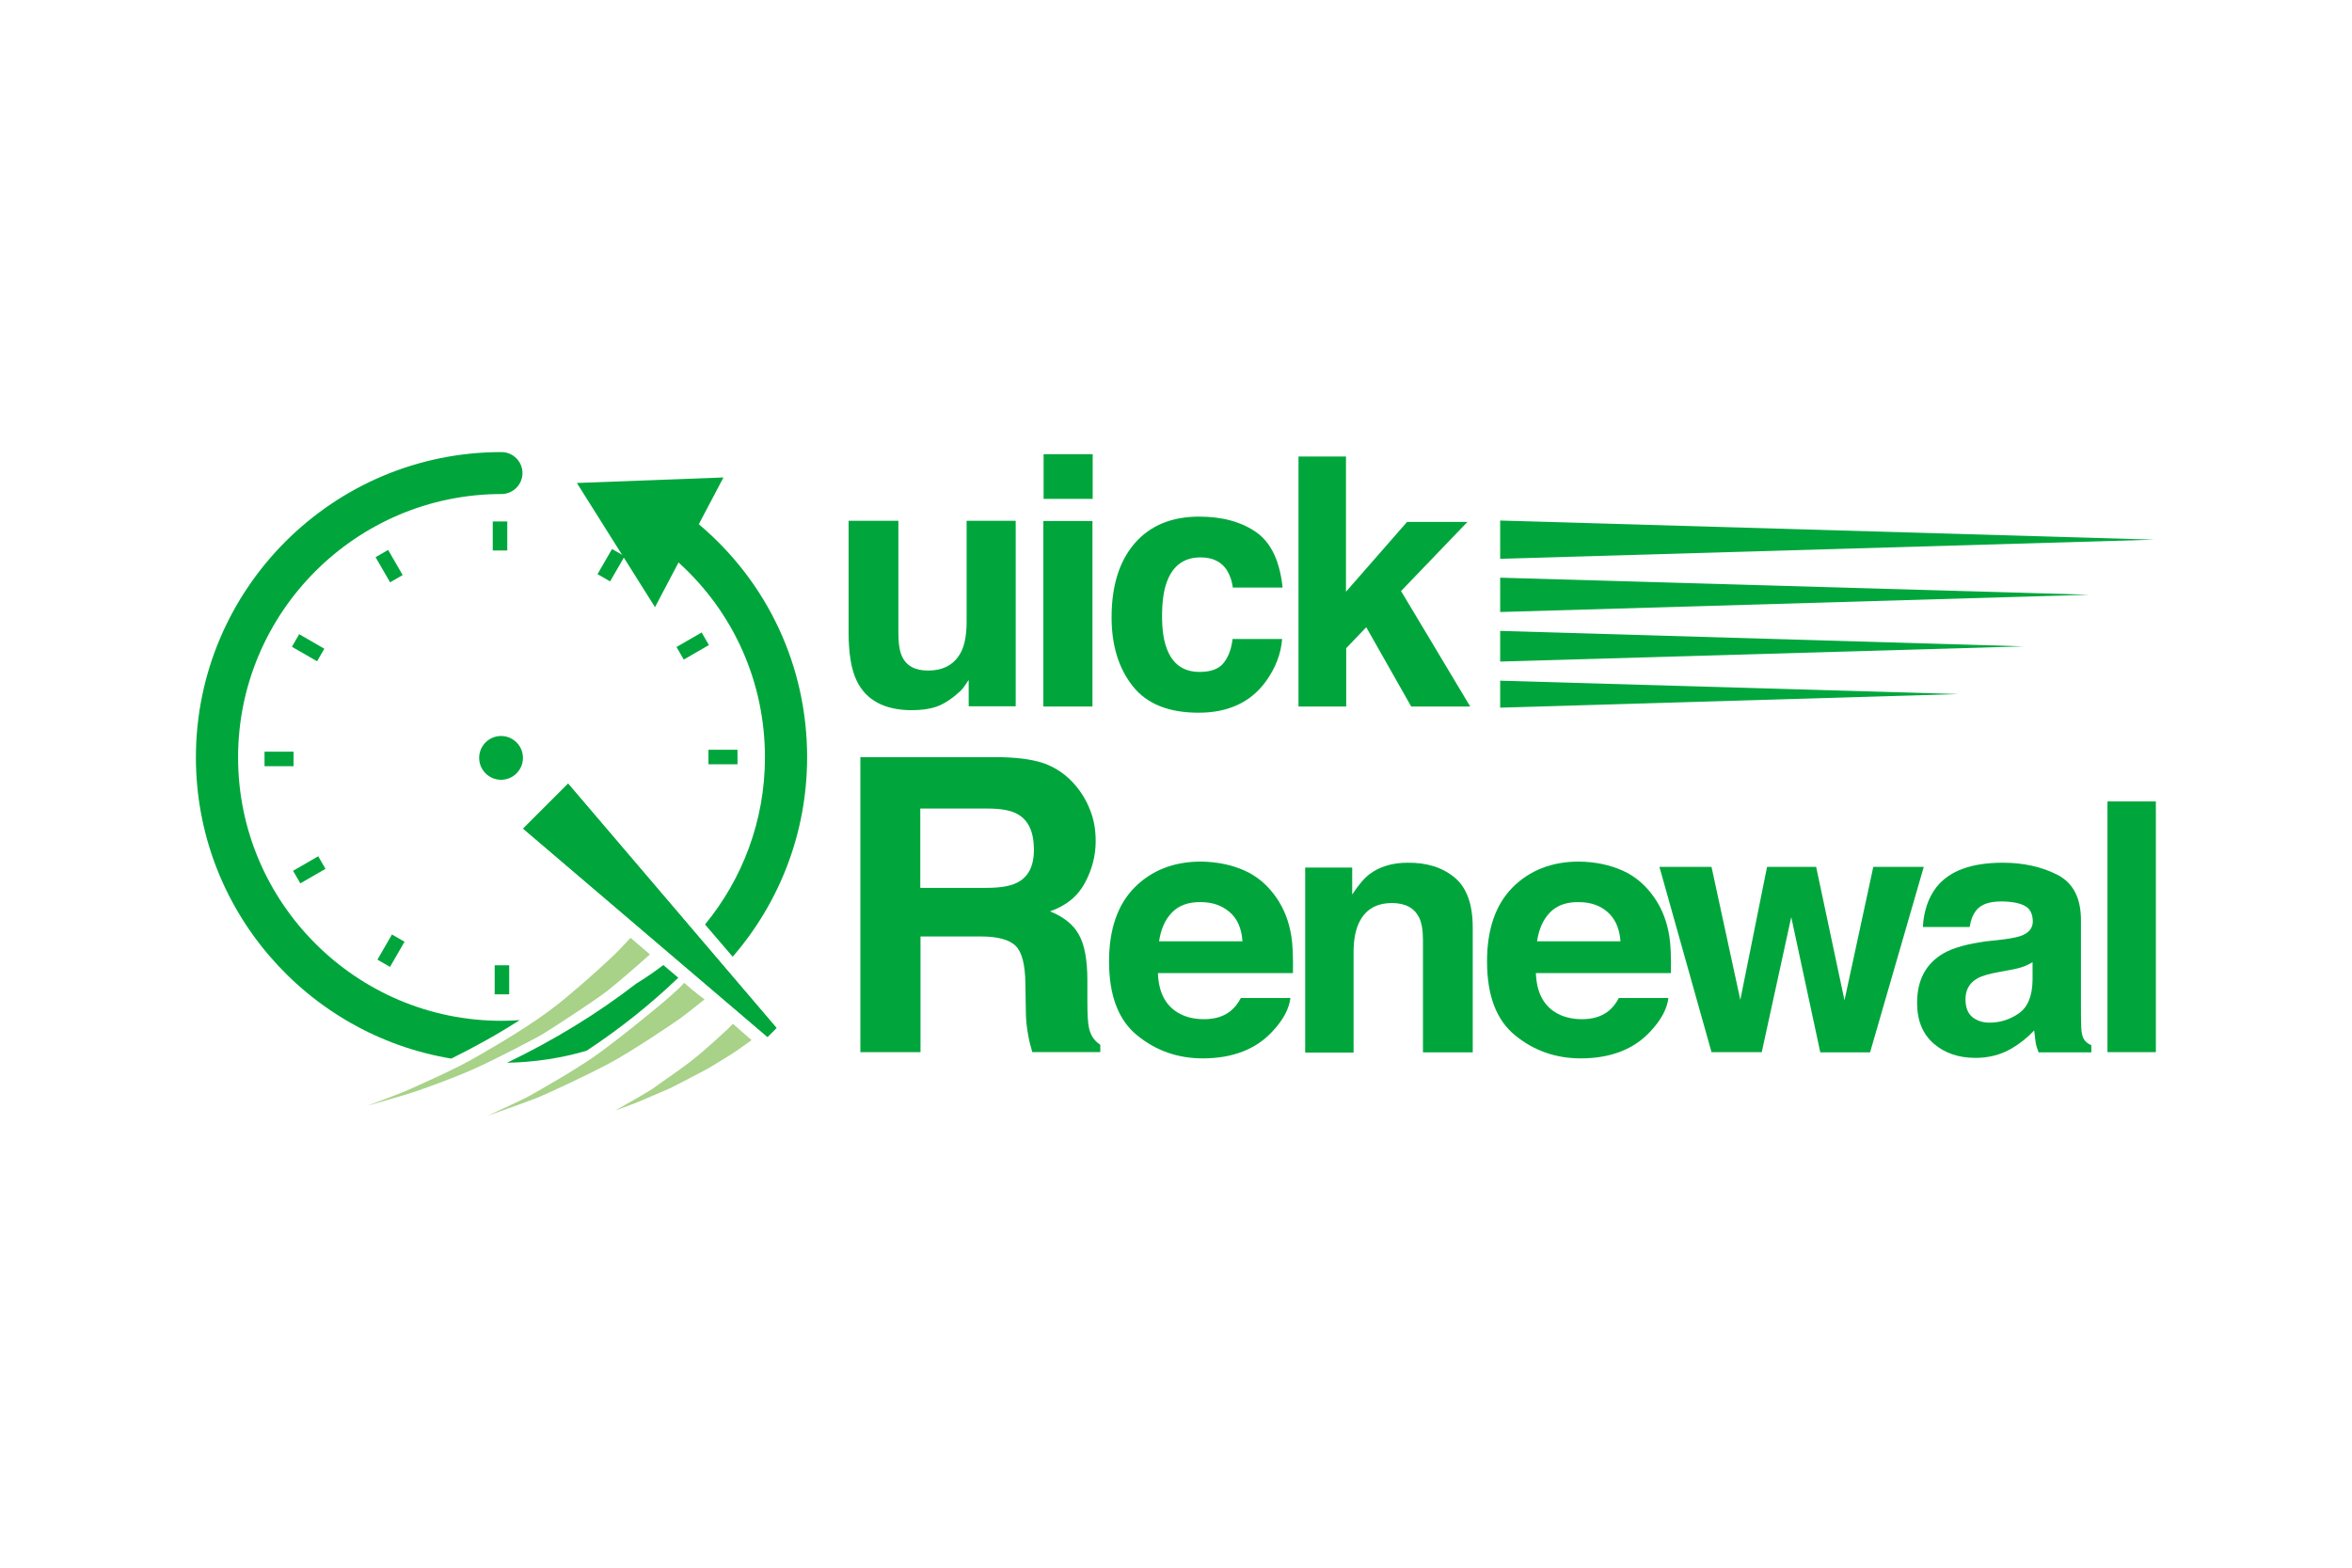<?xml version="1.0" encoding="utf-8"?>
<!-- Generator: Adobe Illustrator 24.3.2, SVG Export Plug-In . SVG Version: 6.00 Build 0)  -->
<svg version="1.1" xmlns="http://www.w3.org/2000/svg" xmlns:xlink="http://www.w3.org/1999/xlink" x="0px" y="0px"
	 viewBox="0 0 1020.5 680.3" style="enable-background:new 0 0 1020.5 680.3;" xml:space="preserve">
<style type="text/css">
	.st0{fill-rule:evenodd;clip-rule:evenodd;fill:none;}
	.st1{fill:#00A63C;}
	.st2{fill:#A7D288;}
</style>
<g id="サイズ">
	<rect class="st0" width="1020.5" height="680.3"/>
	<rect x="85" y="113.4" class="st0" width="850.4" height="453.5"/>
	<rect x="796.5" y="11.3" class="st0" width="212.6" height="212.6"/>
</g>
<g id="ロゴ">
	<g>
		<g>
			<path class="st1" d="M389.8,226.1v48.5c0,4.6,0.5,8,1.6,10.3c1.9,4.1,5.7,6.1,11.2,6.1c7.1,0,12-2.9,14.7-8.7
				c1.4-3.1,2.1-7.3,2.1-12.5v-43.8h21.3v80.5h-20.4v-11.4c-0.2,0.2-0.7,1-1.5,2.2c-0.8,1.2-1.7,2.3-2.8,3.2c-3.3,3-6.5,5-9.5,6.1
				c-3.1,1.1-6.7,1.6-10.8,1.6c-11.9,0-19.9-4.3-24-12.8c-2.3-4.7-3.5-11.7-3.5-20.9v-48.5H389.8z"/>
			<path class="st1" d="M474.1,216.5h-21.3v-19.4h21.3V216.5z M452.7,226.1h21.3v80.5h-21.3V226.1z"/>
			<path class="st1" d="M534.9,254.9c-0.4-3-1.4-5.7-3-8.1c-2.4-3.2-6-4.9-11-4.9c-7.1,0-12,3.5-14.6,10.6
				c-1.4,3.7-2.1,8.7-2.1,14.9c0,5.9,0.7,10.6,2.1,14.2c2.5,6.7,7.3,10,14.2,10c4.9,0,8.4-1.3,10.5-4c2.1-2.7,3.3-6.1,3.8-10.3h21.5
				c-0.5,6.4-2.8,12.4-6.9,18.2c-6.6,9.2-16.4,13.8-29.3,13.8c-13,0-22.5-3.8-28.6-11.5c-6.1-7.7-9.2-17.6-9.2-29.9
				c0-13.8,3.4-24.5,10.1-32.2c6.7-7.7,16.1-11.5,27.9-11.5c10.1,0,18.4,2.3,24.8,6.8c6.4,4.5,10.2,12.5,11.4,24H534.9z"/>
			<path class="st1" d="M563.3,198.1H584v58.7l26.5-30.3h26.2l-28.8,30l30,50.1h-25.6l-19.5-34.4l-8.7,9.1v25.3h-20.7V198.1z"/>
			<path class="st1" d="M454.6,331.9c4.7,2,8.7,5,12,8.9c2.7,3.2,4.9,6.8,6.4,10.8c1.6,3.9,2.4,8.4,2.4,13.5
				c0,6.1-1.5,12.1-4.6,17.9c-3.1,5.9-8.1,10-15.2,12.5c5.9,2.4,10.1,5.7,12.5,10.1c2.5,4.4,3.7,11,3.7,20v8.6
				c0,5.8,0.2,9.8,0.7,11.9c0.7,3.3,2.4,5.7,4.9,7.3v3.2h-29.5c-0.8-2.8-1.4-5.1-1.7-6.9c-0.7-3.6-1.1-7.3-1.1-11l-0.2-11.9
				c-0.1-8.2-1.5-13.6-4.2-16.3c-2.7-2.7-7.8-4.1-15.2-4.1h-26.1v50.2h-26.1v-128h61.2C443.1,328.8,449.9,329.9,454.6,331.9z
				 M399.3,350.9v34.4h28.8c5.7,0,10-0.7,12.9-2.1c5.1-2.4,7.6-7.2,7.6-14.4c0-7.8-2.4-13-7.3-15.6c-2.7-1.5-6.9-2.3-12.4-2.3H399.3
				z"/>
			<path class="st1" d="M540,377.8c5.6,2.5,10.2,6.5,13.9,11.9c3.3,4.8,5.4,10.3,6.4,16.6c0.6,3.7,0.8,9,0.7,16h-58.6
				c0.3,8.1,3.1,13.7,8.4,17c3.2,2,7.1,3,11.6,3c4.8,0,8.7-1.2,11.7-3.7c1.6-1.3,3.1-3.2,4.3-5.5h21.5c-0.6,4.8-3.2,9.6-7.8,14.5
				c-7.2,7.8-17.3,11.7-30.3,11.7c-10.7,0-20.2-3.3-28.3-9.9c-8.2-6.6-12.3-17.3-12.3-32.2c0-13.9,3.7-24.6,11.1-32.1
				c7.4-7.4,17-11.2,28.8-11.2C528.1,374,534.4,375.3,540,377.8z M508.5,396c-3,3.1-4.8,7.2-5.6,12.5h36.2
				c-0.4-5.6-2.2-9.8-5.6-12.7s-7.5-4.3-12.5-4.3C515.7,391.4,511.5,392.9,508.5,396z"/>
			<path class="st1" d="M631.1,380.8c5.3,4.4,7.9,11.6,7.9,21.7v54.2h-21.6v-48.9c0-4.2-0.6-7.5-1.7-9.7c-2.1-4.1-6-6.2-11.7-6.2
				c-7.1,0-11.9,3-14.6,9.1c-1.4,3.2-2.1,7.3-2.1,12.3v43.5h-21v-80.3h20.4v11.7c2.7-4.1,5.2-7.1,7.6-8.9c4.3-3.2,9.8-4.9,16.4-4.9
				C619,374.3,625.8,376.4,631.1,380.8z"/>
			<path class="st1" d="M704,377.8c5.6,2.5,10.2,6.5,13.9,11.9c3.3,4.8,5.4,10.3,6.4,16.6c0.6,3.7,0.8,9,0.7,16h-58.6
				c0.3,8.1,3.1,13.7,8.4,17c3.2,2,7.1,3,11.6,3c4.8,0,8.7-1.2,11.7-3.7c1.6-1.3,3.1-3.2,4.3-5.5h21.5c-0.6,4.8-3.2,9.6-7.8,14.5
				c-7.2,7.8-17.3,11.7-30.3,11.7c-10.7,0-20.2-3.3-28.3-9.9c-8.2-6.6-12.3-17.3-12.3-32.2c0-13.9,3.7-24.6,11.1-32.1
				c7.4-7.4,17-11.2,28.8-11.2C692.1,374,698.4,375.3,704,377.8z M672.5,396c-3,3.1-4.8,7.2-5.6,12.5h36.2
				c-0.4-5.6-2.3-9.8-5.6-12.7s-7.5-4.3-12.5-4.3C679.7,391.4,675.5,392.9,672.5,396z"/>
			<path class="st1" d="M766.7,376.2h21.3l12.3,57.9l12.5-57.9h21.9l-23.3,80.5h-21.6L777.2,398l-12.8,58.6h-21.8L720,376.2h22.6
				l12.5,57.7L766.7,376.2z"/>
			<path class="st1" d="M869.1,407.7c3.9-0.5,6.7-1.1,8.4-1.8c3-1.3,4.5-3.3,4.5-6c0-3.3-1.2-5.6-3.5-6.8s-5.7-1.9-10.2-1.9
				c-5,0-8.6,1.2-10.7,3.7c-1.5,1.8-2.5,4.3-3,7.4h-20.3c0.4-7,2.4-12.8,5.9-17.3c5.6-7.1,15.2-10.6,28.8-10.6
				c8.8,0,16.7,1.7,23.6,5.2c6.9,3.5,10.3,10.1,10.3,19.8v36.9c0,2.6,0,5.7,0.1,9.3c0.1,2.8,0.6,4.6,1.3,5.6c0.7,1,1.7,1.8,3.1,2.4
				v3.1h-22.9c-0.6-1.6-1.1-3.1-1.3-4.6s-0.4-3.1-0.6-4.9c-2.9,3.1-6.3,5.8-10.1,8c-4.6,2.6-9.7,3.9-15.4,3.9
				c-7.3,0-13.4-2.1-18.1-6.2c-4.8-4.2-7.2-10-7.2-17.7c0-9.9,3.8-17,11.5-21.5c4.2-2.4,10.4-4.1,18.6-5.2L869.1,407.7z M882,417.5
				c-1.3,0.8-2.7,1.5-4.1,2c-1.4,0.5-3.3,1-5.6,1.4l-4.8,0.9c-4.5,0.8-7.7,1.7-9.7,2.9c-3.3,1.9-5,4.9-5,8.9c0,3.6,1,6.2,3,7.8
				c2,1.6,4.5,2.4,7.4,2.4c4.6,0,8.8-1.3,12.7-4c3.9-2.7,5.9-7.5,6-14.5V417.5z"/>
			<path class="st1" d="M935.4,456.6h-21V347.8h21V456.6z"/>
		</g>
		<polygon class="st1" points="849.7,301.2 650.9,307.1 650.9,295.4 		"/>
		<polygon class="st1" points="878,280.5 650.9,287.1 650.9,273.8 		"/>
		<polygon class="st1" points="906.4,258.1 650.9,265.6 650.9,250.7 		"/>
		<polygon class="st1" points="934.8,234.2 650.9,242.5 650.9,225.9 		"/>
		<rect x="262" y="239" transform="matrix(0.866 0.5 -0.5 0.866 158.164 -99.717)" class="st1" width="6.3" height="12.6"/>
		<rect x="297.4" y="274.1" transform="matrix(0.5 0.866 -0.866 0.5 393.103 -120.119)" class="st1" width="6.3" height="12.6"/>
		
			<rect x="310.6" y="322.2" transform="matrix(-1.324667e-10 1 -1 -1.324667e-10 642.187 14.78)" class="st1" width="6.3" height="12.6"/>
		
			<rect x="214.7" y="419" transform="matrix(-1 -8.802260e-11 8.802260e-11 -1 435.63 850.511)" class="st1" width="6.3" height="12.6"/>
		<rect x="166.4" y="406.3" transform="matrix(-0.866 -0.5 0.5 -0.866 110.175 854.663)" class="st1" width="6.3" height="12.6"/>
		<rect x="131" y="371.2" transform="matrix(-0.5 -0.866 0.866 -0.5 -125.647 682.404)" class="st1" width="6.3" height="12.6"/>
		
			<rect x="117.9" y="323.1" transform="matrix(3.737372e-11 -1 1 3.737372e-11 -208.324 450.41)" class="st1" width="6.3" height="12.6"/>
		<rect x="130.6" y="274.8" transform="matrix(0.5 -0.866 0.866 0.5 -176.613 256.383)" class="st1" width="6.3" height="12.6"/>
		<rect x="165.7" y="239.4" transform="matrix(0.866 -0.5 0.5 0.866 -100.242 117.333)" class="st1" width="6.3" height="12.6"/>
		<rect x="213.8" y="226.3" class="st1" width="6.3" height="12.6"/>
		<circle class="st1" cx="217.4" cy="328.9" r="9.5"/>
		<g>
			<path class="st1" d="M303.2,227.5l10.7-20.3l-63.6,2.4l33.9,53.9l10.2-19.4c23.9,21.6,37.5,51.9,37.5,84.6
				c0,27.5-9.8,52.8-26,72.5l12,14c20.1-23.2,32.3-53.5,32.3-86.6C350.2,289.2,333.1,252.7,303.2,227.5z"/>
			<path class="st1" d="M287.8,418.8c-3.8,2.9-7.7,5.6-11.8,8.1c-17.1,13.2-36,24.7-56,34.3c11.9-0.2,23.5-2,34.5-5.2
				c14.4-9.5,27.6-20,39.8-31.7L287.8,418.8z"/>
			<path class="st1" d="M217.6,443c-63,0-114.3-51.3-114.3-114.3s51.3-114.3,114.3-114.3c5,0,9.1-4.1,9.1-9.1s-4.1-9.1-9.1-9.1
				C144.5,196.1,85,255.6,85,328.7c0,65.7,48,120.3,110.8,130.7c10.3-5.1,20.2-10.6,29.7-16.7C222.9,442.9,220.3,443,217.6,443z"/>
		</g>
		<g>
			<polygon class="st1" points="227,359.6 246.5,340.1 336.9,446.1 333,450 			"/>
			<path class="st1" d="M246.5,340.1l90.4,106L333,450l-106-90.4L246.5,340.1"/>
		</g>
		<path class="st2" d="M273.6,407l8.4,7.2c0,0-12.9,11.5-19,16.2c-6.2,4.7-24.1,16.3-27.1,18.1c-3,1.9-19.8,10.6-29.4,15
			c-9.7,4.4-22.2,8.8-26.6,10.3c-4.4,1.5-20.7,6.1-20.7,6.1s14-5.1,18.8-7.3s19.8-8.7,28.8-14c9-5.2,24.2-14,35.4-22.9
			c11.2-9,24.2-21,26.2-23.2C270.4,410.4,273.6,407,273.6,407z"/>
		<path class="st2" d="M296.8,426.5c0.2,0.2,5.6,4.9,8.9,7.2c0,0-7.6,6.1-10.5,8.2s-21.5,14.7-32,20.2c-9.4,4.9-23.9,11.7-29.6,14.1
			c-4.3,1.8-22.1,8-22.1,8s14.3-6.4,18.9-9c4.6-2.6,18.7-10.6,27.3-16.6c9.1-6.3,28.6-22.2,32.7-25.9
			C296,427.8,296.8,426.5,296.8,426.5z"/>
		<path class="st2" d="M318,444.3l8.1,7.1c0,0-5,3.5-6.5,4.6c-1.5,1.1-10.3,6.5-12.4,7.7s-15.1,7.9-16.3,8.5
			c-1.3,0.6-12.2,5.2-13.5,5.8s-6.4,2.4-7.1,2.7c-0.6,0.3-3.3,1.2-3.3,1.2s15.8-8.9,17-10c1.3-1.1,9.8-6.7,16.2-11.7
			c6.4-5,14.2-12.4,15.1-13.2C316.1,446.2,318,444.3,318,444.3z"/>
	</g>
</g>
</svg>
